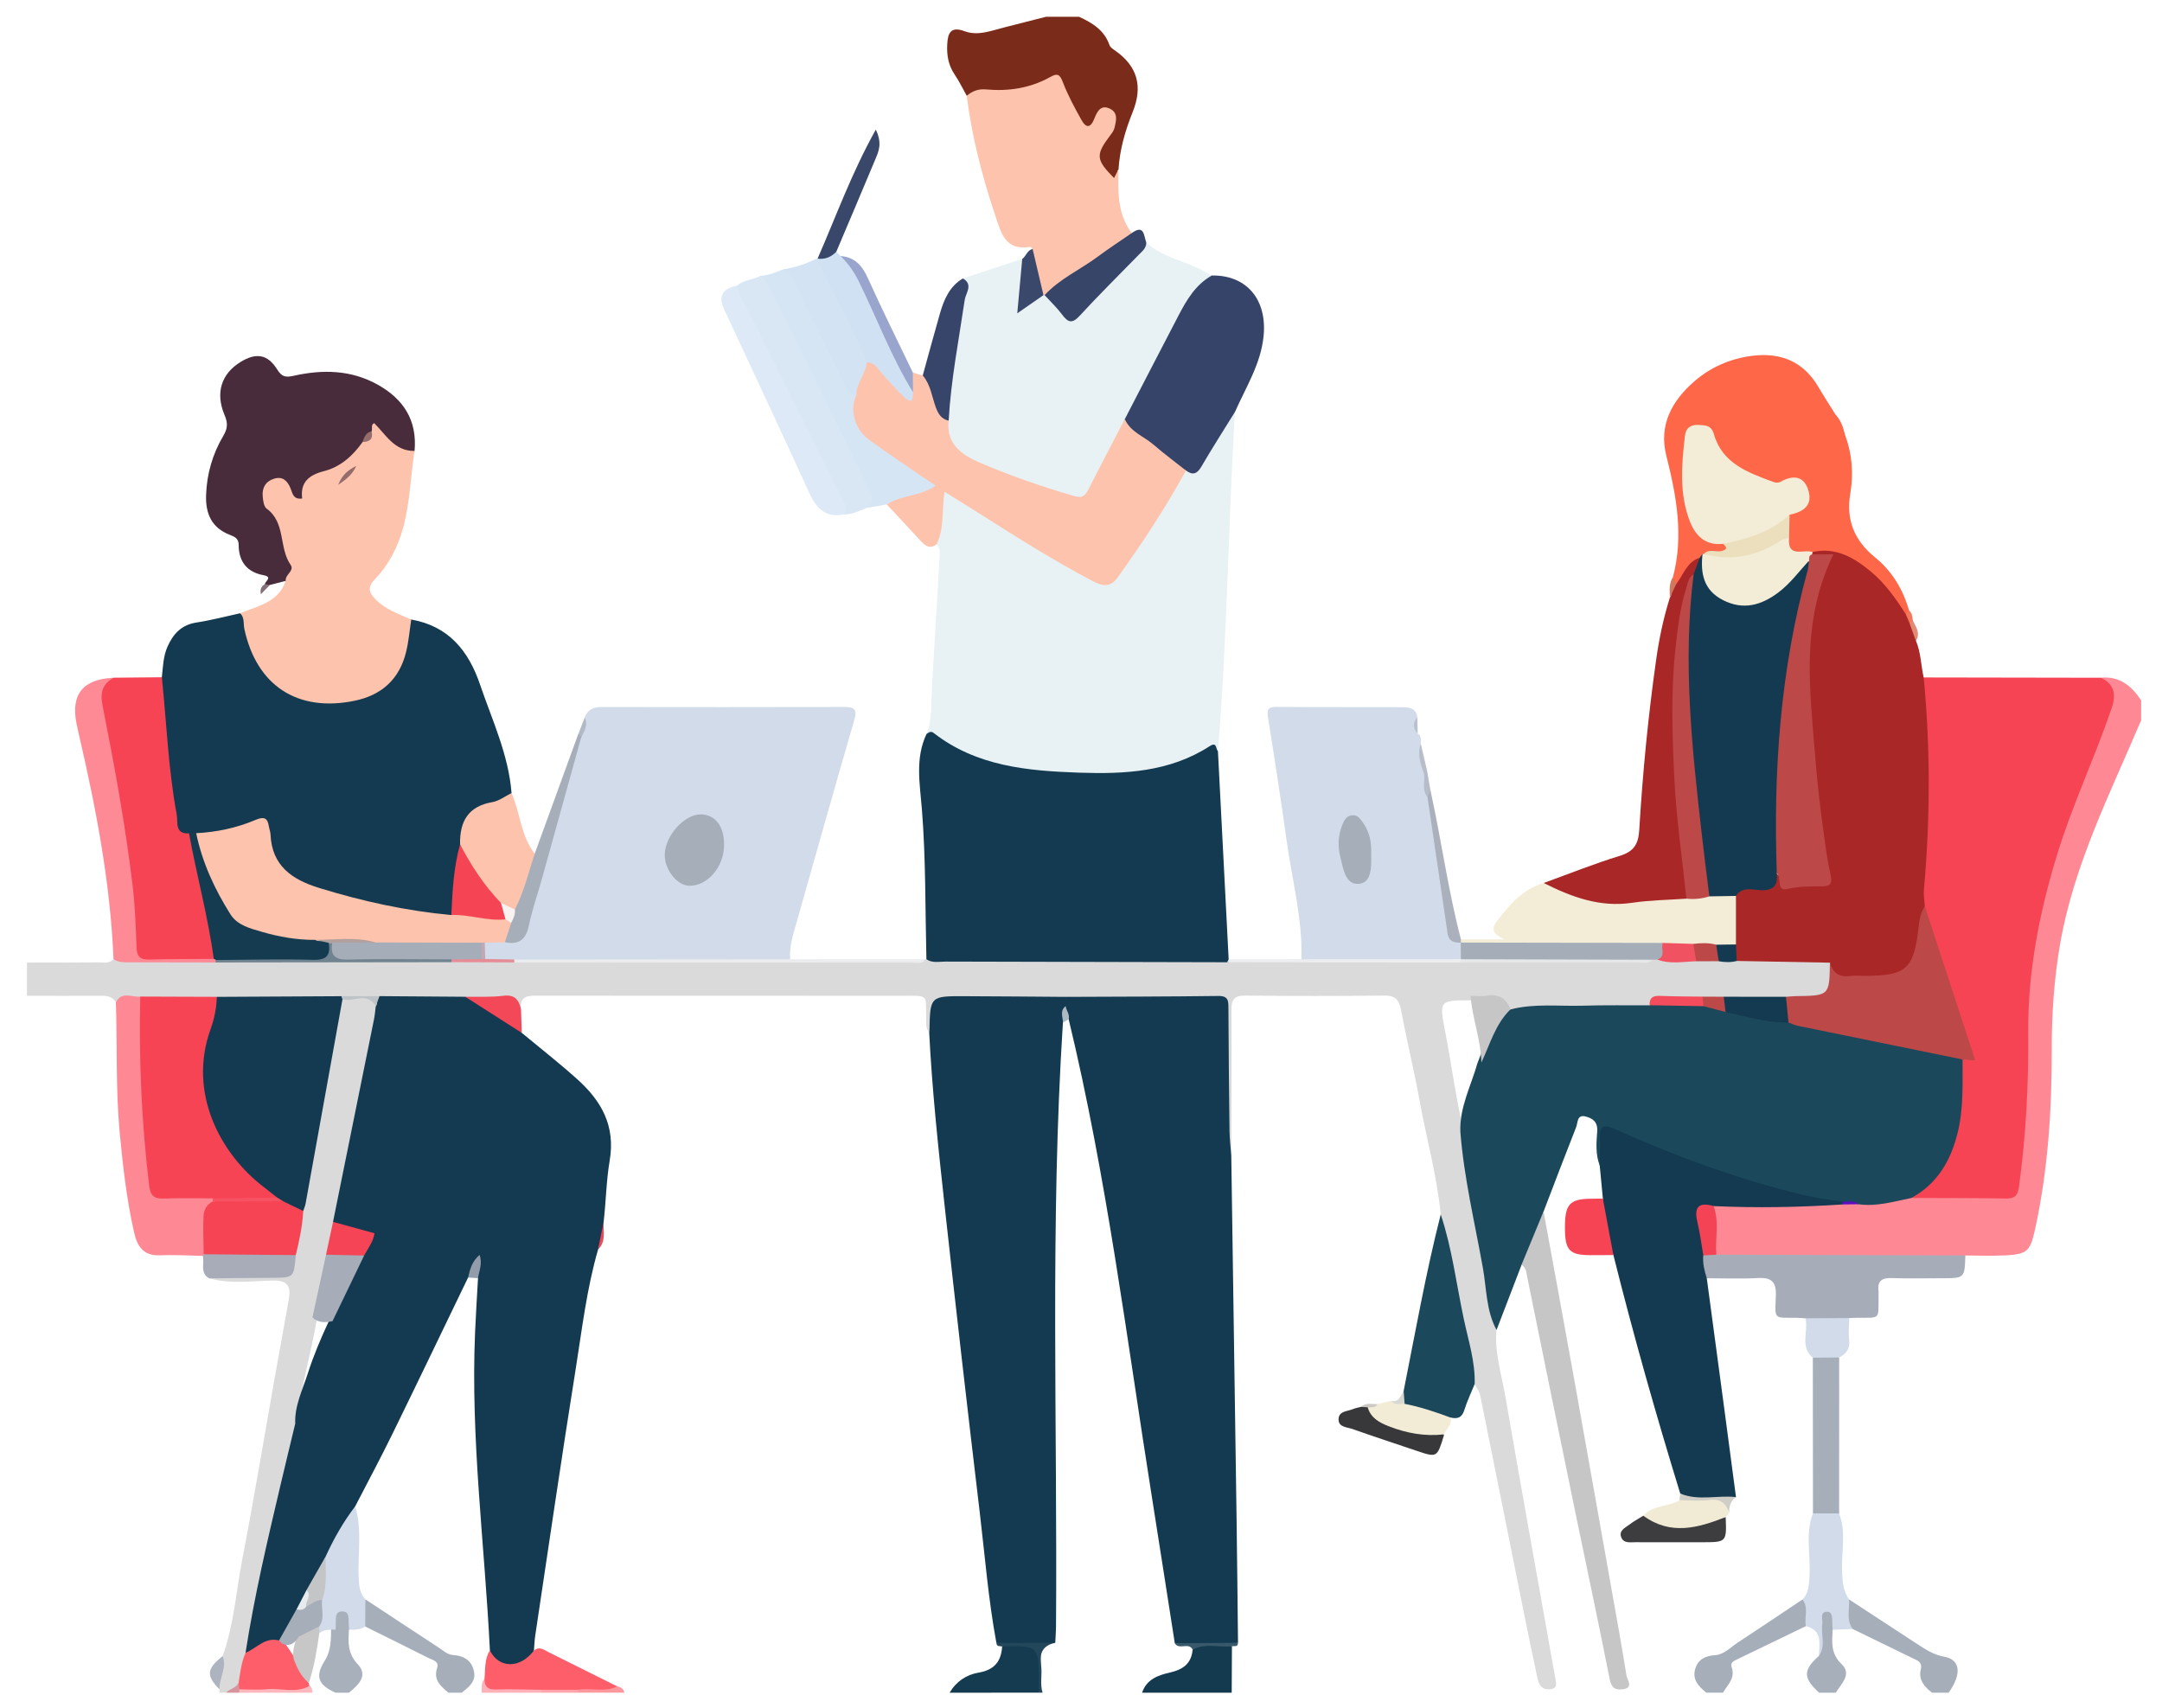 <?xml version="1.0" encoding="utf-8"?>
<!-- Generator: Adobe Illustrator 24.0.2, SVG Export Plug-In . SVG Version: 6.00 Build 0)  -->
<svg version="1.1" id="Layer_1" xmlns="http://www.w3.org/2000/svg" xmlns:xlink="http://www.w3.org/1999/xlink" x="0px" y="0px"
	 viewBox="0 0 651.21 514.48" style="enable-background:new 0 0 651.21 514.48;" xml:space="preserve">
<style type="text/css">
	.st0{fill:#DADADA;}
	.st1{fill:#FE8994;}
	.st2{fill:#7B2B1A;}
	.st3{fill:#A6AEBA;}
	.st4{fill:#143A50;}
	.st5{fill:#153B51;}
	.st6{fill:#A8B0BC;}
	.st7{fill:#A7AFBA;}
	.st8{fill:#22475B;}
	.st9{fill:#FEB7BC;}
	.st10{fill:#FEB1B7;}
	.st11{fill:#FE989F;}
	.st12{fill:#FEA4AA;}
	.st13{fill:#D7949E;}
	.st14{fill:#E8F1F3;}
	.st15{fill:#133A50;}
	.st16{fill:#F64455;}
	.st17{fill:#AA2727;}
	.st18{fill:#D1DBEA;}
	.st19{fill:#FE6748;}
	.st20{fill:#FDC3AC;}
	.st21{fill:#364469;}
	.st22{fill:#F3EDD7;}
	.st23{fill:#374569;}
	.st24{fill:#AAB1BD;}
	.st25{fill:#ECEDEF;}
	.st26{fill:#B7BEC9;}
	.st27{fill:#B6BDC8;}
	.st28{fill:#E38A74;}
	.st29{fill:#D1785E;}
	.st30{fill:#F4785E;}
	.st31{fill:#B9C1CD;}
	.st32{fill:#482C3B;}
	.st33{fill:#FE8A95;}
	.st34{fill:#D9E7F5;}
	.st35{fill:#D6E5F4;}
	.st36{fill:#DDE9F6;}
	.st37{fill:#D3E3F3;}
	.st38{fill:#CFE1F2;}
	.st39{fill:#37456A;}
	.st40{fill:#39476B;}
	.st41{fill:#EBECEE;}
	.st42{fill:#99A5CD;}
	.st43{fill:#3A486C;}
	.st44{fill:#B1B9C5;}
	.st45{fill:#83707A;}
	.st46{fill:#FE5E69;}
	.st47{fill:#F34858;}
	.st48{fill:#ED4858;}
	.st49{fill:#1B485B;}
	.st50{fill:#C6C6C6;}
	.st51{fill:#A6ADB9;}
	.st52{fill:#3D3D3F;}
	.st53{fill:#38383A;}
	.st54{fill:#F1EBD6;}
	.st55{fill:#F2ECD7;}
	.st56{fill:#CFCDC6;}
	.st57{fill:#38596B;}
	.st58{fill:#D9D7D2;}
	.st59{fill:#CAC8C1;}
	.st60{fill:#A8ACB8;}
	.st61{fill:#ADB4BF;}
	.st62{fill:#BC4848;}
	.st63{fill:#A5ADB9;}
	.st64{fill:#C6C6C7;}
	.st65{fill:#708390;}
	.st66{fill:#F15261;}
	.st67{fill:#E6E7E8;}
	.st68{fill:#F44C5C;}
	.st69{fill:#E58C96;}
	.st70{fill:#BDC3C6;}
	.st71{fill:#ADBAC2;}
	.st72{fill:#939CAA;}
	.st73{fill:#F54356;}
	.st74{fill:#5B0EC0;}
	.st75{fill:#A6ACB8;}
	.st76{fill:#F44455;}
	.st77{fill:#C8C7C7;}
	.st78{fill:#EBDFBE;}
	.st79{fill:#F54555;}
	.st80{fill:#A6AEB9;}
	.st81{fill:#C3A7B4;}
	.st82{fill:#946C6B;}
	.st83{fill:#956D6C;}
	.st84{fill:#FAF1F1;}
	.st85{fill:#C4C5C6;}
	.st86{fill:#E7EBED;}
	.st87{fill:#F75261;}
	.st88{fill:#B1A09D;}
</style>
<g>
	<g>
		<path class="st0" d="M34.91,301.94c-1.16-2.07-3.09-2.03-5.12-2.01c-7.22,0.05-14.45,0.01-21.67,0c0-3.33,0-6.66,0-10
			c7.13-0.01,14.26,0,21.39-0.06c1.6-0.01,3.36,0.5,4.68-0.98c6.57-1.19,13.18-0.01,19.77-0.33c3.8-0.19,7.61-0.04,11.42-0.06
			c23.49,0.03,46.98,0.01,70.47,0c6.46,0.03,12.92,0.02,19.38,0c13.81,0.03,27.62,0.23,41.42-0.04c25.59-0.49,51.15,1.54,76.73,0.96
			c1.79-0.04,3.66,0.52,5.36-0.51l0.31,0.02c1.55-0.83,3.23-0.65,4.88-0.64c26.08,0.08,52.16,0,78.24,0.05c2.64,0,5.34-0.29,7.82,1
			c23.25-0.07,46.48-1.36,69.74-0.83c19.07-0.13,38.15,0.37,57.21-0.28c0.6-0.11,1.21-0.14,1.82-0.12c4.04,0.73,8.14,0.2,12.21,0.41
			c2.35-0.15,4.7,0.05,7.05-0.05c1.83-0.14,3.66,0.02,5.49,0.01c7.32-0.29,14.64-0.11,21.96-0.1c1.99,0,4.02,0.01,5.72,1.32
			c1.34,1.72,1.16,3.78,1.23,5.75c0.14,3.86-1.76,5.88-5.67,5.98c-2.83,0.07-5.65,0.2-8.48-0.04c-6.28,0.11-12.57,0.18-18.85-0.04
			c-2.1,0.07-4.2,0.13-6.3-0.01c-3.45,0.06-6.91,0.16-10.35-0.02c-2.48-0.13-4.46,0.57-6.15,2.31c-3.04,1.23-6.23,0.78-9.36,0.82
			c-10.46,0.15-20.92-0.27-31.37,0.36c-3.91-2.53-8.01-4.37-12.86-3.52c-9.56,0.03-9.56,0.03-7.71,9.53
			c1.95,10.05,3.21,20.24,5.66,30.2c2.37,16.99,5.84,33.78,8.81,50.66c0.52,2.96-0.03,5.99,0.96,8.87
			c-0.62,6.86,1.51,13.36,2.66,19.98c4.94,28.47,10.04,56.9,15.13,85.34c0.27,1.48,0.49,2.64-1.46,2.9
			c-2.61,0.35-3.55-1.2-4.01-3.38c-1.34-6.47-2.73-12.93-4.03-19.41c-4.39-21.86-8.74-43.74-13.17-65.59
			c-0.25-1.24-1.11-2.35-1.69-3.52c-1.26-0.82-1.36-2.18-1.59-3.47c-2.44-13.49-5.19-26.92-8.06-40.32
			c-0.52-2.44-0.18-4.89-0.57-7.31c-1.15-11.71-4.34-23.03-6.43-34.57c-1.62-8.94-3.81-17.78-5.46-26.71
			c-0.58-3.12-1.58-4.65-5.05-4.62c-13.96,0.15-27.93,0.15-41.9,0c-3.36-0.04-4.22,1.19-4.2,4.36c0.1,14.62-0.01,29.24-0.05,43.86
			c-3.03-1.32-2.36-4.13-2.39-6.46c-0.14-11.13-0.03-22.27-0.07-33.4c-0.03-6.42-0.31-6.68-6.78-6.73
			c-13.46-0.1-26.92,0.16-40.38-0.12c-10.72,0.19-21.45,0.03-32.17,0.09c-6.44,0.04-6.44,0.04-7.7,6.46c-0.22,1.15-0.47,2.27-1.51,3
			c-1.16-1.25-0.84-2.81-0.89-4.28c-0.24-7.21,1.15-6.72-7.23-6.72c-36.46-0.01-72.92,0.01-109.38-0.03c-2.98,0-5.87-0.25-5.46,4.09
			c-5.36-4.01-11.55-2.41-17.48-2.55c-8.4-0.02-16.8,0.18-25.19-0.08c-3.79-0.08-7.58-0.07-11.37,0
			c-12.51,0.24-25.02,0.22-37.52,0.02c-7.41,0.14-14.81,0.13-22.22,0.01C40.37,301.17,37.64,301.55,34.91,301.94z"/>
		<path class="st1" d="M644.92,216.97c-9.35,22.09-20.32,43.59-24.44,67.59c-1.8,10.5-2.5,21.06-2.48,31.7
			c0.03,18.12-1.13,36.13-5,53.89c-1.46,6.7-2.31,7.65-9.09,7.98c-3.96,0.2-7.95,0.03-11.92,0.03c-2.02,1.51-4.39,1.35-6.7,1.35
			c-20.57,0.03-41.14,0.03-61.72,0c-2.15,0-4.33,0.09-6.31-1.02c-3.15-5.02-1.84-10.44-1.38-15.78c1.23-1.02,2.75-1.38,4.22-1.12
			c11.46,2.02,22.9-0.44,34.34-0.09c1.78,0,3.56,0.05,5.34-0.04c5.5,0.45,10.74-1.31,16.11-1.94c8.32-0.09,16.64-0.21,24.96,0
			c4.25,0.11,6.02-1.7,6.43-5.71c1.1-10.75,2.44-21.56,2.06-32.32c-1.06-29.86,5.29-58.15,16.45-85.59
			c2.38-5.86,4.67-11.75,7.02-17.62c1.9-4.76,3.1-9.41,0.07-14.15c5.61-0.53,9.19,2.51,12.05,6.83
			C644.92,212.97,644.92,214.97,644.92,216.97z"/>
		<path class="st0" d="M66.1,509.85c0-0.35,0-0.69,0-1.04c-1.84-3.55,0.28-6.71,0.97-10.01c3.4-9.41,4.03-19.4,5.91-29.13
			c3.46-17.87,6.42-35.83,9.6-53.76c1.45-8.15,2.96-16.28,4.39-24.43c0.64-3.64,0.1-5.84-4.68-5.77c-6.41,0.1-12.92,1.12-19.28-0.69
			c1.48-1.79,3.57-1.53,5.52-1.58c4.31-0.11,8.63-0.15,12.93-0.01c3.85,0.12,5.97-1.44,6.26-5.33c0.81-4.43,1.83-8.82,2.39-13.29
			c3.57-19.2,6.83-38.46,10.32-57.67c0.43-2.4,0.38-5.05,2.85-6.58c3.56,0.67,7.68-2.09,10.74,1.72c0.6,2,0.13,3.96-0.25,5.91
			c-3.89,19.92-8.08,39.78-12.18,59.65c-0.68,3.46-1.4,6.91-2.12,10.37c-1.08,6.39-2.77,12.65-3.99,19.01
			c-1.58,8.89-3.9,17.62-5.5,26.5c-0.33,1.83-0.43,3.56-0.05,5.34c-1.32,10.44-4.77,20.41-6.96,30.66
			c-2.68,12.54-5.39,25.08-7.84,37.67c-0.82,3.04-1.16,6.21-2.19,9.21c-0.63,2.56-2.99,2.52-4.85,3.24
			C67.43,509.85,66.77,509.85,66.1,509.85z"/>
		<path class="st2" d="M291.2,28.87c-1.21-2.16-2.29-4.41-3.67-6.45c-1.87-2.76-2.38-5.75-2.22-8.99c0.17-3.45,1.02-5.6,5.23-4.03
			c3.97,1.48,7.85-0.1,11.7-1.08c4.26-1.09,8.53-2.18,12.79-3.26c3.33,0,6.66,0,10,0c3.98,1.83,7.6,4.02,9.15,8.51
			c0.23,0.67,1.04,1.2,1.68,1.65c6.66,4.65,8.48,10.65,5.31,18.53c-2.25,5.58-3.89,11.27-4.27,17.29c-0.79,0.87,0.21,2.63-1.2,3.01
			c-1.46,0.4-2.38-0.83-3.22-1.87c-3.1-3.83-3.13-7.18-0.04-11.13c0.83-1.06,1.65-2.1,1.9-3.44c0.18-0.98,0.36-2.09-0.62-2.72
			c-1.11-0.72-1.76,0.27-2.49,0.93c-4.01,3.62-5.02,3.46-7.49-1.19c-1.71-3.21-2.94-7.29-5.57-9.2c-2.76-2.01-6.33,1.56-9.71,2.19
			C302.72,28.65,296.91,28.07,291.2,28.87z"/>
		<path class="st3" d="M543.93,489.8c-6.86,3.32-13.73,6.63-20.58,9.95c-1.03,0.5-2.29,0.93-1.74,2.5c1.13,3.25-1.27,5.24-2.65,7.59
			c-1.67,0-3.33,0-5,0c-2.24-1.83-4.27-3.83-3.37-7.08c0.83-2.96,3-4.01,6-4.22c2.75-0.19,4.67-2.38,6.87-3.82
			c6.52-4.27,12.98-8.63,19.46-12.95C546.8,484.01,545.55,486.88,543.93,489.8z"/>
		<path class="st3" d="M581.94,509.85c-2.3-1.79-4.17-3.88-3.38-7.06c0.53-2.11-0.9-2.58-2.22-3.22
			c-6.09-2.97-12.18-5.93-18.27-8.89c-3.64-2.56-2.95-5.68-1.13-8.93c6.76,4.42,13.52,8.85,20.29,13.27
			c2.59,1.69,5.02,3.38,8.34,3.97c4.97,0.88,5.38,5.23,1.37,10.87C585.27,509.85,583.61,509.85,581.94,509.85z"/>
		<path class="st4" d="M344.01,509.85c1.3-4.05,4.9-5.29,8.35-6.07c4-0.91,6.5-2.7,6.87-6.92c3.06-2.94,6.99-3.27,11.84-0.99
			c-0.02,4.66-0.05,9.32-0.07,13.98C362.01,509.85,353.01,509.85,344.01,509.85z"/>
		<path class="st3" d="M135.08,509.85c-2.3-1.94-4.61-3.8-3.42-7.44c0.67-2.06-1.34-2.38-2.56-3c-6.34-3.2-12.72-6.33-19.08-9.48
			c-1.92-2.74-1.89-5.47,0.05-8.19c7.3,4.81,14.59,9.64,21.91,14.42c1.37,0.9,2.81,2.22,4.29,2.31c3.45,0.22,5.76,1.59,6.5,4.94
			c0.68,3.1-1.63,4.76-3.68,6.44C137.74,509.85,136.41,509.85,135.08,509.85z"/>
		<path class="st5" d="M286.03,509.85c1.97-3.37,5.07-5.44,8.73-6.05c4.71-0.79,6.83-3.37,7.09-7.89c2.91-2.35,6.23-1.45,9.44-1.08
			c1.46,0.17,2.28,1.24,2.19,2.79c-0.22,4.07,0.6,8.18-0.46,12.22C304.03,509.85,295.03,509.85,286.03,509.85z"/>
		<path class="st6" d="M105.11,490.88c-0.26,3.76-0.42,7.14,2.68,10.44c3.21,3.41,0.1,6.25-2.7,8.54c-1.33,0-2.67,0-4,0
			c-5.22-2.34-6.29-4.86-3.3-9.6c2.05-3.25,1.89-6.61,1.93-10.09c-0.01-0.33-0.04-0.67,0.01-0.98c0.4-2.48,0.92-5.54,4.23-4.42
			C106.8,485.71,106.72,488.44,105.11,490.88z"/>
		<path class="st7" d="M552.01,490.9c-0.21,3.72-0.62,7.18,2.69,10.34c3.21,3.06-0.12,5.91-1.75,8.61c-1.67,0-3.33,0-5,0
			c-4.89-4.42-4.9-6.83-0.07-11.09c1.07-2.72,0.75-5.5,0.22-8.23c-0.43-2.18-0.87-4.29,1.26-5.82c0.75-0.53,1.64-0.18,2.25,0.41
			C553.45,486.9,553.42,488.86,552.01,490.9z"/>
		<path class="st8" d="M313.02,509.85c-0.02-0.99-0.06-1.97-0.07-2.96c-0.05-11.21-0.05-11.21-11.1-10.98
			c-0.72-0.13-1.68,0.13-1.73-1.07c5.91-2.42,11.82-2.45,17.73-0.01c-3.74,0.76-4.85,3.08-4.28,6.71c0.43,2.73-0.4,5.57,0.46,8.3
			C313.69,509.85,313.36,509.85,313.02,509.85z"/>
		<path class="st9" d="M93.24,507.77c0.79,0.48,0.82,1.28,0.85,2.08c-7.33,0-14.66,0-21.99,0c-0.34-0.63-0.21-1.15,0.39-1.55
			C79.36,506.56,86.31,507.32,93.24,507.77z"/>
		<path class="st10" d="M145.08,509.85c0.13-1.4-0.32-2.92,0.84-4.11c2.96,1.9,6.29,1.66,9.59,1.7c2.45,0.03,4.98-0.37,7.27,0.94
			c0.51,0.41,0.61,0.9,0.29,1.47C157.07,509.85,151.07,509.85,145.08,509.85z"/>
		<path class="st11" d="M185.96,507.97c1.1,0.18,1.86,0.73,2.1,1.87c-4.67,0-9.33,0-14,0c-0.32-0.57-0.22-1.06,0.29-1.47
			C178.16,506.54,182.08,507.9,185.96,507.97z"/>
		<path class="st12" d="M174.04,508.96c0.01,0.3,0.02,0.59,0.02,0.89c-3.67,0-7.33,0-11,0c-0.01-0.29-0.01-0.58-0.03-0.87
			C166.71,506.56,170.37,506.58,174.04,508.96z"/>
		<path class="st13" d="M72.08,508.83c0.01,0.34,0.01,0.68,0.02,1.02c-1.33,0-2.67,0-4,0c1.11-1.23,3.12-1.35,3.79-3.12
			C72.61,507.37,72.7,508.07,72.08,508.83z"/>
		<path class="st14" d="M279.08,221.06c1.75-4.42,1.4-9.23,1.63-13.72c0.7-13.23,1.61-26.44,2.3-39.66c0.07-1.29,0.28-2.7-0.94-3.7
			c-0.64-4.64,0.89-9.13,1.02-13.74c0.1-3.5,2.7-2.57,4.72-1.47c5.84,3.17,11.24,7.07,16.87,10.58c7.19,4.48,14.49,8.76,21.85,12.94
			c6.4,3.63,7.05,3.44,11.42-2.32c5.03-6.62,9.04-13.91,13.6-20.84c1.64-2.49,3-5.17,5.1-7.34c2.57-0.49,4.27-1.97,5.63-4.24
			c2.11-3.52,4.27-7.02,6.42-10.52c0.79-1.28,1.02-3.31,3.29-3.01c-2.09,34.06-2.3,68.21-5.16,102.23
			c-0.99,0.09-2.01-0.02-2.93,0.47c-14.72,7.8-30.42,8.3-46.59,6.89c-10.92-0.95-21.39-2.73-31.11-8.01
			C283.72,224.24,281.39,222.68,279.08,221.06z"/>
		<path class="st15" d="M279.08,221.06c0.68-0.39,1.23-1,2.16-0.28c12.93,10.07,28.34,11.41,43.8,11.95
			c13.64,0.47,27.26-0.18,39.29-7.96c2.3-1.49,1.78,0.83,2.52,1.47c1.08,20.9,2.15,41.79,3.23,62.69c0.39,0.57,0.24,0.87-0.45,0.9
			c-28.25-0.06-56.5-0.11-84.76-0.2c-1.95-0.01-4.01,0.53-5.83-0.7c-0.37-15.07-0.16-30.19-1.36-45.2
			C277.06,235.95,275.6,228.45,279.08,221.06z"/>
		<path class="st16" d="M632.87,204.14c3.95,2.02,4.62,4.93,3.2,9.1c-5.09,14.92-11.87,29.2-16.49,44.3
			c-5.37,17.53-8.83,35.32-8.67,53.74c0.14,15.43-0.69,30.8-2.77,46.12c-0.37,2.75-1.3,3.65-4.02,3.6
			c-9.48-0.17-18.96-0.13-28.43-0.17c-0.03-1.12,0.62-1.91,1.44-2.48c9.77-6.88,11.78-17.17,12.46-28.08
			c0.24-3.78-0.79-7.66,0.94-11.32c1.15-0.93,2.25-1.08,2.78-0.48c-5.32-14.74-9.79-30.62-15.03-46.24
			c-0.82-4.8-0.08-9.61,0.3-14.35c1.16-14.55,1.25-29.06-0.03-43.61c-0.3-3.37-0.98-6.95,0.87-10.22
			C597.24,204.09,615.06,204.11,632.87,204.14z"/>
		<path class="st17" d="M579.43,204.06c2.05,21.33,1.97,42.66,0.06,64c-0.14,1.61,0.18,3.26,0.28,4.89
			c-0.28,4.47-0.52,8.95-1.81,13.29c-1.79,6-4.89,8.57-11.1,9.01c-3.32,0.24-6.66,0.07-9.99,0.07c-3.63,0-5.64-1.6-5.67-5.36
			c-9.36-0.17-18.71-0.35-28.07-0.52c-1.61-1.32-1.45-3.18-1.54-4.97c-0.05-4.72-0.44-9.44,0.29-14.14c0.96-3.06,3.45-3.8,6.18-3.69
			c3.13,0.13,5.31-1.06,6.76-3.76c3.07,2.88,6.68,3.07,10.7,2.77c3.63-0.27,4.61-1.64,3.99-5.02c-2.05-11.11-3.49-22.31-4.45-33.56
			c-1.27-14.88-2.68-29.77,0.27-44.63c0.71-3.59,1.33-7.22,3.14-10.45c1.41-2.51,0.37-3.64-1.97-4.31c-0.5-0.28-0.77-0.71-0.81-1.27
			c4.01-3.09,8.06-1.93,11.88,0.2c7.38,4.11,13.21,9.8,16.84,17.56c0.68,1.06,0.91,2.3,1.35,3.45c0.19,1.86,2.28,3.24,1.33,5.38
			C578.6,196.53,578.59,200.38,579.43,204.06z"/>
		<path class="st14" d="M290.02,83.87c5.96-1.96,11.92-3.91,17.89-5.87c2.26,2.22,0.34,4.7,0.41,7.06c0.06,1.81-0.22,3.63,0,5.79
			c2.04-0.33,3.34-2.13,5.24-2.47c0.47-0.06,0.94-0.02,1.4,0.09c2.01,0.92,3.49,2.54,4.78,4.2c2.2,2.84,4.16,2.71,6.35,0.1
			c5.3-6.31,11.08-12.16,16.89-17.99c0.69-0.69,1.25-1.55,2.29-1.79c4.98,4.75,11.95,5.55,17.66,8.86c0.68,0.4,1.39,0.74,2.09,1.11
			c-10.98,13.1-17.09,29-25.15,43.78c-3.18,6.98-7.33,13.46-10.51,20.43c-1.51,3.32-3.8,4.07-7.31,3.07
			c-9.16-2.59-18.09-5.81-26.83-9.5c-6.21-2.62-11.48-6.46-10.58-14.52c0.05-11.84,2.66-23.35,4.41-34.97
			C289.41,88.8,289.88,86.36,290.02,83.87z"/>
		<path class="st18" d="M392.01,288.94c0.36-12.17-2.83-23.9-4.48-35.81c-1.72-12.41-3.63-24.79-5.62-37.16
			c-0.42-2.6,0.42-3.06,2.78-3.04c12.45,0.09,24.91,0.02,37.36,0.07c2.15,0.01,4.46,0.1,4.86,3.05c-0.68,1.66-0.78,3.3,0.11,4.92
			c1.23,0.74,0.91,1.94,0.92,3.05c-0.13,3.23,0.91,6.27,1.5,9.39c0.11,2.34,0.49,4.65,1.03,6.93c2.43,12.75,4.38,25.59,6.74,38.36
			c0.34,1.84,0.65,3.58,2.38,4.66c0.53,0.3,0.9,0.73,1.14,1.29c0.43,1.89,0.65,3.7-1.55,4.73c-14.6,0.12-29.2,0.02-43.8,0.04
			C394.25,289.41,393.05,289.67,392.01,288.94z"/>
		<path class="st19" d="M574.03,184.98c-3.03-4.71-6.21-9.28-10.59-12.89c-5.09-4.2-10.5-7.36-17.49-5.83
			c-5.47,1.92-6.92,1.26-8.34-3.72c-0.12-2.31-0.27-4.64,0.5-6.88c0.71-1.63,2.38-2.23,3.61-3.3c1.56-1.35,2.1-2.97,1.15-4.88
			c-0.88-1.75-2.44-2-4.23-1.81c-10.45,1.14-17.67-3.78-22.89-12.34c-1.11-1.83-1.8-4.29-4.62-3.54c-2.58,0.68-2.83,3.09-2.8,5.26
			c0.07,5.78-0.66,11.6,0.57,17.35c1.2,5.65,4.01,9.78,10.15,10.79c1.99,1.38,1.8,2.63-0.31,3.59c-1.22,0.56-2.6,0.42-3.89,0.62
			c-0.43,0.12-0.86,0.27-1.27,0.46c-0.58,0.32-1.15,0.65-1.7,1.03c-3.1,1.82-3.79,6.05-7.38,7.37c-1.1-0.52-1.16-1.32-0.64-2.28
			c3.36-12.45,1.12-24.54-1.95-36.71c-2.31-9.17,1.6-16.5,8.49-22.45c4.91-4.24,10.68-6.73,17.04-7.6
			c8.66-1.19,15.7,1.51,20.29,9.37c1.67,2.85,3.48,5.62,5.23,8.42c0.57,0.83-0.04,1.63-0.05,2.44c-0.22,2.22,0.59,4.28,0.97,6.41
			c0.19,3.75,1.2,7.42,1.08,10.53c0.44-3.63-1.31-7.79-0.82-12.09c0.3-0.73,0.71-1.33,1.64-1.2c2.11,5.72,2.55,11.63,1.54,17.57
			c-1.36,7.98,1.28,14.2,7.47,19.22c5.15,4.18,8.41,9.65,10.23,16C575.47,184.96,574.91,185.11,574.03,184.98z"/>
		<path class="st20" d="M314.64,88.89l-0.34,0.01c-2.88-4.21-4.33-8.77-3.27-13.91c-0.23-0.23-0.5-0.69-0.69-0.65
			c-7.55,1.32-8.78-4.15-10.56-9.44c-3.95-11.76-7.05-23.71-8.59-36.03c1.68-1.46,3.47-2.14,5.85-1.93
			c6.74,0.61,13.27-0.38,19.25-3.72c2.07-1.16,2.88-1.01,3.82,1.46c1.51,3.98,3.58,7.77,5.66,11.5c1.46,2.61,2.81,2.26,3.89-0.53
			c0.78-2.02,1.92-4.29,4.72-2.88c2.48,1.25,1.81,3.64,1.32,5.74c-0.18,0.77-0.71,1.5-1.21,2.15c-4.55,6.02-4.45,7.37,1.07,12.97
			c0.45-0.89,0.89-1.75,1.32-2.61c-0.12,6.7-0.36,13.41,4,19.18c0.32,1.21-0.51,1.9-1.31,2.43
			C331.32,78.13,323.37,84.1,314.64,88.89z"/>
		<path class="st21" d="M338.8,126.24c5.4-10.42,10.77-20.85,16.2-31.25c2.46-4.72,5.16-9.28,10.02-12.01
			c10.51-0.16,16.72,7.28,15.57,18.36c-0.86,8.35-5.31,15.28-8.58,22.68c-3.4,5.5-6.9,10.94-10.15,16.53
			c-1.31,2.25-2.62,2.66-4.65,1.16c-6.96-2.84-12.21-8.11-17.91-12.73C338.59,128.4,338.33,127.27,338.8,126.24z"/>
		<path class="st17" d="M504.87,175.94c2.2-2.79,3.16-6.68,7.08-7.94c1.47,2.51-0.18,4.39-1.26,6.39
			c-4.21,8.94-4.72,18.63-5.11,28.19c-0.85,20.77,0.52,41.48,3.22,62.09c0.28,2.13,0.82,4.28-0.46,6.3
			c-3.69,2.52-8.03,1.42-12.04,1.99c-9.62,1.36-19.15,0.88-27.99-3.88c-1.38-0.74-3.3-0.94-3.34-3.12
			c7.64-2.77,15.2-5.81,22.96-8.19c4.21-1.29,5.57-3.56,5.82-7.73c1.03-17.26,2.7-34.46,5.13-51.58c0.89-6.26,2.2-12.42,4.09-18.45
			C503.94,178.81,503.01,176.73,504.87,175.94z"/>
		<path class="st22" d="M464.96,265.96c8.36,4.18,16.87,7.41,26.58,5.97c5.41-0.81,10.94-0.86,16.42-1.25
			c2.23-1.44,4.81-1.58,7.32-2.02c2.6-0.03,5.31-0.7,7.6,1.21c0,4.87,0,9.73,0,14.6c-1.75,2.56-4.16,0.37-6.2,0.88
			c-2.34,0.11-4.67,0.04-7.01,0.02c-3.08,0.18-6.15,0.09-9.22,0.04c-18.29,0.33-36.57,0.1-54.85,0.12c-2.01,0-4.01-0.15-5.61-1.62
			l0.05,0.05c-0.27-0.23-0.36-0.46-0.27-0.69c0.09-0.23,0.19-0.34,0.28-0.34c3.93,0,7.87,0,13.08,0c-4.21-1.92-3.85-3.54-1.84-6.04
			C455.05,272.15,458.87,267.7,464.96,265.96z"/>
		<path class="st23" d="M314.64,88.89c4.57-4.94,10.75-7.67,16.05-11.61c3.32-2.47,6.8-4.73,10.2-7.08
			c3.81-2.74,3.61,0.79,4.37,2.81c0.06,1.7-1.17,2.62-2.2,3.67c-5.98,6.13-12.09,12.16-17.88,18.46c-2.29,2.49-3.51,1.95-5.26-0.38
			C318.35,92.66,316.42,90.84,314.64,88.89z"/>
		<path class="st24" d="M440.04,282.92c0,0.34-0.01,0.69-0.01,1.03c-1.94-0.02-3.64-0.27-4-2.74c-2-13.74-4.05-27.48-6.08-41.21
			c-0.5-1.03-0.91-2.01,0.91-1.97C434.15,252.94,436.16,268.12,440.04,282.92z"/>
		<path class="st25" d="M392.01,288.94c16.01-0.01,32.02-0.03,48.02-0.04c0.11,0.18,0.23,0.36,0.34,0.53
			c-0.13,0.16-0.26,0.33-0.39,0.49c-23.45-0.03-46.9-0.06-70.35-0.09c0.15-0.3,0.3-0.6,0.45-0.9
			C377.39,288.93,384.7,288.93,392.01,288.94z"/>
		<path class="st26" d="M428.93,233.05c-1.04-2.93-2.13-5.86-0.98-9.03c0.62,2.66,1.25,5.33,1.87,7.99
			C429.66,232.47,429.35,232.81,428.93,233.05z"/>
		<path class="st19" d="M551.91,126.86c0.35-0.62,0.69-1.24,1.04-1.86c1.65,1.7,2.26,3.88,2.82,6.09c-0.33,0.38-0.66,0.76-0.99,1.14
			c-1.12,0.02-1.49-0.77-1.75-1.66C552.87,129.27,552.26,128.1,551.91,126.86z"/>
		<path class="st27" d="M428.93,233.05c0.3-0.35,0.6-0.7,0.89-1.04c0.35,2.01,0.69,4.01,1.04,6.02c-0.3,0.66-0.6,1.31-0.91,1.97
			C428.17,237.89,429.3,235.36,428.93,233.05z"/>
		<path class="st28" d="M577.06,193c-0.6-1.69-1.21-3.38-1.81-5.06c0.16-0.5,0.19-1.08,0.88-1.19
			C576.94,188.76,578.64,190.64,577.06,193z"/>
		<path class="st29" d="M504.87,175.94c-0.63,1.36-1.26,2.72-1.9,4.07c-0.01-2.06-0.36-4.17,0.88-6.04
			C504.19,174.63,504.53,175.28,504.87,175.94z"/>
		<path class="st30" d="M576.14,186.75c-0.29,0.39-0.59,0.79-0.88,1.18c-0.41-0.98-0.82-1.97-1.23-2.95
			c0.33-0.36,0.65-0.73,0.98-1.1C575.95,184.62,576.01,185.7,576.14,186.75z"/>
		<path class="st31" d="M427.02,220.97c-1.49-1.61-1.54-3.25-0.1-4.92C426.95,217.69,426.99,219.33,427.02,220.97z"/>
		<path class="st15" d="M48.75,203.99c0.35-3.12,0.4-6.3,1.72-9.25c1.72-3.85,4.22-6.56,8.73-7.24c4.42-0.67,8.77-1.84,13.15-2.79
			c2.83,1.24,2.46,4.11,3.09,6.37c4.25,15.26,16.54,22.49,31.68,18.5c8.54-2.25,13.78-8.52,14.65-17.38c0.2-2.01-0.56-4.48,2.1-5.6
			c11.2,1.99,17.22,9.31,20.72,19.59c3.66,10.75,8.59,21.12,9.49,32.67c-0.86,2.26-2.88,3.27-4.91,3.77
			c-6.36,1.55-9.39,5.5-9.33,11.97c-2.01,6.92-1.45,14.24-3.26,21.18c-1.15,1.29-2.65,1.29-4.16,1.05
			c-13.64-2.23-27.25-4.44-40.28-9.48c-6.4-2.47-10.09-6.38-11.47-13.1c-1.29-6.25-1.57-6.11-7.47-4.49
			c-4.65,1.28-9.34,2.49-14.23,2.55c-0.87,0.01-1.73-0.02-2.6-0.13c-3.5-0.67-4.13-3.49-4.64-6.32c-1.63-9-2.63-18.07-3.09-27.19
			c-0.16-3.16-0.85-6.25-0.96-9.41C47.62,207.43,47.62,205.59,48.75,203.99z"/>
		<path class="st18" d="M176.14,216.07c0.87-2.38,2.65-3.13,5.08-3.12c24.32,0.04,48.65,0.05,72.97-0.01c3.09-0.01,4.1,0.6,3.1,4.02
			c-5.9,20.22-11.56,40.52-17.33,60.77c-1.05,3.68-2.26,7.31-1.96,11.21c-1.72,0.93-3.58,0.46-5.36,0.46
			c-25.67,0.03-51.34,0.02-77.01,0.02c-3.16-0.12-6.33,0.25-9.48-0.21c-1.57-1.59-1.46-3.35-0.53-5.19
			c1.65-1.64,3.77-1.45,5.83-1.48c4.56,0.77,5.98-2.02,7.06-5.78c5.17-18.02,9.65-36.24,15.95-53.92
			C175.08,220.6,176.08,218.45,176.14,216.07z"/>
		<path class="st20" d="M123.87,186.61c-0.5,3.24-0.76,6.54-1.54,9.72c-2.01,8.24-7.36,13.09-15.66,14.77
			c-17.12,3.47-29.42-4.64-33.08-21.7c-0.33-1.56,0.12-3.39-1.26-4.68c5.3-2.23,11.5-3.2,13.73-9.75
			c-0.93-7.66-2.24-15.06-6.9-21.68c-3.05-4.33-0.2-10.02,4.42-10.19c3.99-0.15,4.88,3.16,6.35,6.08c0.08-4.39,2.21-7.03,6.2-8.02
			c5.11-1.27,8.4-5.11,12.12-8.35c1.32-0.75,2.74-1.43,2.69-3.32c0.55-2.64,1.99-3.72,3.84-1.29c2.69,3.55,6.54,5.33,10.09,7.63
			c-1.24,7.66-1.34,15.44-3.42,23.04c-1.64,5.97-4.3,11.17-8.47,15.52c-2.39,2.48-1.94,4.06,0.19,6.2
			C116.19,183.63,120.12,184.93,123.87,186.61z"/>
		<path class="st20" d="M338.8,126.24c1.72,3.91,5.78,5.2,8.72,7.75c3.12,2.7,6.45,5.16,9.69,7.73
			c-6.12,11.22-13.13,21.86-20.58,32.23c-2.41,3.36-4.98,2.4-7.77,0.93c-11.46-6.05-22.42-12.93-33.34-19.88
			c-3.48-2.21-6.98-4.37-11.01-6.88c-0.93,5.65,0.02,11.07-2.44,15.86c-2.2,1.64-3.59,0.19-4.97-1.3
			c-3.32-3.58-6.65-7.16-9.97-10.74c0.05-2.61,2.36-2.38,3.88-2.92c2.63-0.93,5.42-1.42,8.33-2.82
			c-5.97-4.49-12.33-7.97-17.98-12.44c-4.95-3.92-6.59-9.34-4.76-15.45c0.73-3.31,2.23-6.3,3.87-9.23c2.84-1.71,4.27,0.55,5.69,2.23
			c1.8,2.14,3.54,4.34,5.63,6.21c0.86,0.77,1.71,1.11,1.92-0.56c0.16-1.66-0.16-3.43,1.23-4.75c1,0.3,1.99,0.59,2.99,0.89
			c2.2,0.33,2.86,2.06,3.27,3.83c0.85,3.58,2.56,6.73,4.53,9.77c-0.82,7.05,4.04,10.34,9.25,12.59c9.29,4,18.88,7.31,28.62,10.14
			c2.42,0.71,3.28-0.15,4.22-1.99C331.44,140.35,335.14,133.3,338.8,126.24z"/>
		<path class="st32" d="M124.87,135.82c-6.02,0.1-8.58-4.82-12.16-8.38c-1.11,0.53-0.46,1.66-0.77,2.46
			c-0.65,1.29-1.67,2.28-2.72,3.23c-2.95,4.17-6.66,7.51-11.67,8.79c-4.46,1.14-7.16,3.33-6.53,8.23c-2.75,0.39-2.93-1.67-3.49-3.03
			c-0.95-2.31-2.37-3.7-4.92-2.95c-2.55,0.75-3.73,2.73-3.48,5.34c0.12,1.28,0.32,3.06,1.17,3.68c5.84,4.23,3.63,11.79,7.23,16.93
			c1.28,1.83-1.77,2.96-1.45,4.84c-1.58,0.41-3.16,0.81-4.75,1.22c-0.57,0.31-1.09,0.24-1.55-0.23c0.12-0.94,2.48-2.15-0.46-2.71
			c-4.96-0.94-7.43-4.13-7.43-9.12c0-1.97-1.26-2.48-2.69-3.03c-5.43-2.11-7.3-6.34-7.13-11.87c0.2-6.45,1.96-12.5,5.21-17.98
			c1.36-2.3,1.35-3.88,0.35-6.25c-2.83-6.7-0.93-12.43,4.83-15.97c4.66-2.86,8.14-2.36,11.04,2.27c1.45,2.32,2.6,2.42,5.07,1.87
			c8.62-1.91,17.15-1.78,25.17,2.68C121.57,120.21,125.7,126.63,124.87,135.82z"/>
		<path class="st16" d="M48.75,203.99c1.43,13.82,1.94,27.74,4.49,41.43c0.4,2.14-0.7,5.86,3.7,5.59c1.32,1.13,2.03,2.59,2.37,4.27
			c1.76,8.97,3.7,17.9,5.56,26.84c0.5,2.4,1.23,4.93-0.83,7.08c-6.31,0.48-12.64-0.13-18.93,0.29c-3.97,0.26-5.35-1.3-5.47-5.05
			c-0.49-15.15-2.82-30.1-5.3-45.03c-1.5-9.02-3.47-17.96-4.88-27c-0.8-5.15,0.02-6.47,4.71-8.28
			C39.03,204.1,43.89,204.05,48.75,203.99z"/>
		<path class="st33" d="M34.17,204.15c-3.27,1.92-4.07,4.37-3.29,8.32c3.55,17.86,6.83,35.79,9.02,53.88
			c0.76,6.25,1,12.57,1.22,18.87c0.09,2.74,0.93,3.88,3.78,3.8c6.49-0.18,12.98-0.14,19.48-0.19c0.39-0.16,0.73-0.09,1.01,0.24
			c0.1,0.43-0.07,0.71-0.5,0.83c-8.63-0.02-17.27-0.05-25.9-0.05c-1.67,0-3.33,0.04-4.8-0.94c-0.95-22.92-5.23-45.32-10.41-67.59
			c-0.26-1.13-0.51-2.26-0.74-3.39C21.29,209.13,24.99,204.56,34.17,204.15z"/>
		<path class="st34" d="M222.03,85.98c2.03-1.74,4.81-1.66,7.05-2.91c2.26,0.59,3.49,2.19,4.53,4.2
			c10.13,19.62,19.33,39.69,29.15,59.46c1.26,2.54,2.13,5.06-1.71,6.25c-2.25,0.96-4.47,2.02-7,2
			c-7.21-16.97-16.24-33.06-24.23-49.65c-2.3-4.79-4.8-9.48-7.1-14.27C221.97,89.48,220.66,87.88,222.03,85.98z"/>
		<path class="st35" d="M261.05,152.98c1.91-1.39,2.1-2.89,1-5.1c-10.14-20.41-20.15-40.89-30.26-61.32
			c-0.64-1.29-1.79-2.33-2.71-3.49c2.5-0.1,4.72-1.15,7-2c2.42,0.61,3.67,2.23,4.77,4.48c5.51,11.25,10.65,22.69,17.1,33.46
			c-2.05,4.11-0.58,10.12,3.39,13.11c3.31,2.5,6.76,4.82,10.17,7.18c3.27,2.25,6.57,4.45,10.31,6.98
			c-4.63,3.29-10.36,2.78-14.69,5.67C265.11,152.28,263.08,152.63,261.05,152.98z"/>
		<path class="st36" d="M222.03,85.98c0.64,3.34,2.59,6.1,4.06,9.05c9.02,18.17,18.11,36.3,27.18,54.45
			c0.87,1.74,2.3,3.41,0.78,5.49c-5.43,1.03-8.18-1.88-10.27-6.45c-8.48-18.53-17.11-36.99-25.72-55.47
			C216.07,88.78,218.1,86.87,222.03,85.98z"/>
		<path class="st20" d="M138.58,254.31c-0.15-6.83,2.4-11.46,9.73-12.71c2.02-0.35,3.85-1.79,5.77-2.73
			c2.64,5.97,2.75,12.91,6.98,18.27c0.48,6.46-2.05,11.97-5.43,17.21c-1.95,0.47-3.47-0.56-5.03-1.46
			C145.18,267.61,140.16,262.07,138.58,254.31z"/>
		<path class="st37" d="M257.95,119c-2.06-0.02-2.72-1.6-3.46-3.09c-5.13-10.38-10.35-20.72-15.28-31.19
			c-0.78-1.66-2.16-2.38-3.13-3.65c3.48-0.48,6.75-1.64,9.89-3.17c7.18,9.11,11.58,19.65,15.56,30.39c0.09,0.24-0.23,0.59-0.44,0.85
			C260.75,112.65,257.92,115.37,257.95,119z"/>
		<path class="st38" d="M261.09,109.13c-4.23-10.8-10.19-20.77-15.12-31.24c0,0,0.3,0,0.3,0c1.79-0.92,3.33-2.55,5.64-2.07
			c0.43,0.43,0.86,0.86,1.29,1.3c3.68,1.44,5.35,4.4,6.94,7.89c3.44,7.55,6.92,15.09,10.6,22.53c1.69,3.42,3.34,6.84,4.26,10.56
			c0.02,1.92-0.12,3.88-2.55,1.64c-2.3-2.13-4.35-4.54-6.47-6.86C264.56,111.35,263.68,109.15,261.09,109.13z"/>
		<path class="st39" d="M285.74,126.7c-2.19-0.49-3.13-1.98-3.88-4.03c-1.18-3.24-1.56-6.83-3.92-9.58
			c1.72-6.22,3.39-12.46,5.18-18.67c1.21-4.2,2.88-8.16,6.9-10.55c3.23,1.81,0.86,4.45,0.57,6.4
			C288.8,102.4,286.43,114.43,285.74,126.7z"/>
		<path class="st3" d="M155.09,273.95c2.71-5.35,4.14-11.16,5.97-16.82c4.38-12.03,8.76-24.07,13.14-36.1
			c0.85-0.18,1.37-0.07,0.89,0.97c-3.97,14.33-7.94,28.65-11.93,42.97c-1.29,4.62-2.9,9.16-3.87,13.84
			c-0.89,4.26-3.07,5.86-7.23,4.98c-1.43-2.3,0.29-4.16,0.83-6.19C153.5,276.3,153.91,274.9,155.09,273.95z"/>
		<path class="st40" d="M251.9,75.83c-1.55,1.58-3.39,2.37-5.64,2.07c5.53-12.62,10.18-25.67,17.54-38.86
			c1.97,4.11,0.88,6.5-0.09,8.82C259.81,57.2,255.84,66.51,251.9,75.83z"/>
		<path class="st41" d="M154.88,289.01c27.71-0.02,55.42-0.05,83.13-0.07c13.58,0,27.15-0.01,40.73-0.01
			c-1.03,1.67-2.69,0.99-4.08,0.99c-39.92,0.02-79.84-0.01-119.77-0.02c-0.21-0.19-0.27-0.39-0.21-0.58
			C154.75,289.11,154.81,289.01,154.88,289.01z"/>
		<path class="st42" d="M274.99,118.11c-6.56-10.64-10.89-22.37-16.4-33.52c-1.44-2.91-3.17-5.28-5.4-7.47
			c4.33,0.33,6.54,2.93,8.26,6.75c4.3,9.53,8.97,18.9,13.5,28.33C274.96,114.18,274.98,116.15,274.99,118.11z"/>
		<path class="st43" d="M311.03,74.99c1.09,4.64,2.18,9.27,3.27,13.91c-2.37,1.65-4.75,3.29-7.89,5.47
			c0.54-5.9,1.02-11.13,1.49-16.36C309.08,77.14,309.38,75.37,311.03,74.99z"/>
		<path class="st44" d="M175.1,222c-0.3-0.32-0.6-0.65-0.89-0.97c0.65-1.65,1.29-3.31,1.94-4.96
			C177.1,218.27,176.13,220.14,175.1,222z"/>
		<path class="st45" d="M79.77,175.95c0.52,0.08,1.03,0.15,1.55,0.23c-0.84,0.86-1.68,1.72-2.74,2.8
			C78.24,177.37,78.81,176.58,79.77,175.95z"/>
		<path class="st15" d="M73.96,497.83c2.64-17.07,6.6-33.86,10.56-50.65c1.44-6.12,2.93-12.23,4.4-18.35
			c-0.21-5.44,2.23-10.25,3.82-15.22c1.72-5.36,3.93-10.58,6.32-15.7c2.94-6.96,6.52-13.63,9.84-20.41c2.54-5.19,2.53-5.14-3.14-6.7
			c-1.97-0.54-4.38-0.39-5.45-2.78c4.12-20.33,8.24-40.66,12.34-60.99c0.26-1.3,0.36-2.63,0.53-3.94c0.87-0.84-0.26-2.41,1.12-3.05
			c8.62,0.06,17.23,0.13,25.85,0.19c6.36,2.54,12.87,4.85,17.01,10.87c5.59,4.64,11.33,9.12,16.73,13.98
			c7.22,6.49,11.54,13.97,9.75,24.5c-1.04,6.11-1.11,12.49-1.85,18.73c-0.11,2.77-0.78,5.43-1.64,8.04
			c-3.44,11.82-4.84,24.05-6.77,36.14c-4.27,26.7-8.15,53.46-12.17,80.2c-0.22,1.48-0.26,2.98-0.39,4.47
			c-0.65,4.99-4.38,5.05-8.06,4.86c-2.99-0.15-5.53-1.11-5.2-4.92c-1.57-31.9-5.84-63.67-4.47-95.7c0.23-5.48,0.59-10.96,0.89-16.43
			c-0.81-0.98-0.87-2.07-0.42-3.59c-0.89,1.4-1.35,2.71-2.57,3.42c-7.63,15.78-15.19,31.59-22.9,47.33
			c-3.56,7.26-7.39,14.39-11.1,21.58c-1.57,5.72-5.56,10.17-8.1,15.38c-1.98,3.39-3.44,7.08-5.67,10.33c-1.18,2-2.19,4.1-3.17,6.21
			c-1.91,3.04-2.46,6.96-5.85,9.04C80.46,494.66,77.95,498.64,73.96,497.83z"/>
		<path class="st15" d="M317.85,494.84c-5.91,0-11.82,0-17.73,0.01c-2.43-13.09-3.47-26.35-5.04-39.54
			c-3.67-30.87-7.23-61.76-10.61-92.67c-1.88-17.19-3.72-34.39-4.59-51.68c0.03-0.16,0.08-0.33,0.08-0.49
			c0.21-10.42,0.21-10.45,10.6-10.41c10.15,0.03,20.3,0.13,30.45,0.2c0.84,0.77,0.88,1.76,0.75,2.79c-0.31,1.71-0.82,3.37-1.6,4.93
			c-3.9,60.6-1.63,121.27-2.08,181.91C318.07,491.54,317.93,493.19,317.85,494.84z"/>
		<path class="st46" d="M147.55,497.1c2.71,5.52,9.11,5.54,13.27,0.06c1.67-1.42,3.05-0.2,4.48,0.51
			c6.89,3.43,13.78,6.87,20.67,10.3c-3.85,1.84-7.97,0.34-11.92,0.99c-3.67,0.01-7.33,0.01-11,0.01c-4.61-0.05-9.23-0.23-13.84-0.09
			c-2.42,0.07-3.23-1-3.29-3.14C146.23,502.82,145.87,499.77,147.55,497.1z"/>
		<path class="st47" d="M157.16,311.11c-5.67-3.62-11.34-7.25-17.01-10.87c3.82-0.07,7.69,0.16,11.46-0.31
			c3.49-0.44,4.69,1.25,5.32,4.1C157,306.38,157.08,308.74,157.16,311.11z"/>
		<path class="st48" d="M180.14,376.35c0.55-2.68,1.1-5.37,1.64-8.05C181.74,371.09,182.54,374.05,180.14,376.35z"/>
		<path class="st49" d="M591.13,319.12c-0.01,7.43,0.32,14.88-1.5,22.19c-2.08,8.34-6.11,15.28-13.93,19.53
			c-5.22,1.06-10.38,2.63-15.82,1.9c-1.73-0.66-3.53-0.19-5.29-0.33c-11.63-0.05-22.49-3.69-33.31-7.35
			c-11.14-3.77-22.2-7.8-32.98-12.56c-4.38-1.93-4.7-1.62-4.99,3.04c-0.12,1.93,0.34,4.04-1.45,5.55
			c-1.32-3.35-1.02-6.89-0.77-10.31c0.21-2.9-1.4-3.96-3.55-4.5c-2.56-0.64-2.27,1.88-2.78,3.19c-3.34,8.45-6.56,16.95-9.82,25.44
			c-1.21,5.77-2.53,11.5-6.64,16.08c-2.51,6.54-5.02,13.08-7.53,19.61c-3.15-5.82-2.99-12.41-4.11-18.67
			c-2.44-13.65-5.71-27.17-6.79-41.04c-0.27-7.4,3.23-13.85,5.16-20.7c1.56-3.76,2.64-7.73,4.83-11.2c1.3-2.05,2.49-4.27,5.14-4.95
			c7.14-1.85,14.43-0.91,21.65-1.12c6.75-0.2,13.5-0.09,20.26-0.11c4.92-2.46,10.13-1.03,15.23-1.15c2.81,0.44,5.5,1.4,8.28,1.99
			c6.17,1.32,12.34,2.72,18.64,3.32c15.17,3.11,30.37,6.1,45.54,9.18C586.94,316.61,589.65,316.57,591.13,319.12z"/>
		<path class="st15" d="M320.99,303.04c0.01-0.93,0.02-1.86,0.03-2.78c15.32-0.07,30.64-0.07,45.96-0.27
			c3.07-0.04,3.02,1.55,3.03,3.73c0.06,12.33,0.17,24.65,0.33,36.98c0.03,2.47,0.35,4.95,0.53,7.42
			c0.54,36.77,1.09,73.53,1.61,110.3c0.17,12.14,0.28,24.28,0.42,36.42c-6.34,0.84-12.69,0.83-19.04,0.11
			c-2.28-14.57-4.54-29.15-6.85-43.72c-7.66-48.19-13.65-96.68-25.11-144.21C321.09,305.8,320.06,304.64,320.99,303.04z"/>
		<path class="st15" d="M481.85,351.07c0.03-2.66,0.21-5.32,0.06-7.97c-0.21-3.82,0.87-4.66,4.57-3
			c18.8,8.4,38.07,15.54,58.19,20.16c3.37,0.77,6.84,1.13,10.26,1.68c0.34,0.18,0.45,0.37,0.34,0.56c-0.11,0.19-0.22,0.29-0.33,0.29
			c-12.93,0.85-25.86,1.09-38.8,0.49c-3.11,1.15-4.04,3.18-3.22,6.47c0.66,2.67,0.78,5.47,1.3,8.2c-0.03,2.36,1.12,4.75-0.12,7.08
			c1.78,13.28,3.56,26.55,5.34,39.83c1.16,8.69,2.3,17.38,3.45,26.06c-4.27,1.96-8.78,1.32-13.23,1.2
			c-1.59-0.04-2.88-0.72-3.56-2.27c-7.32-23.77-14.09-47.69-20.13-71.82c-2.62-5.38-4.25-10.94-3.17-17.01
			C482.48,357.7,482.16,354.38,481.85,351.07z"/>
		<path class="st50" d="M458.29,380.97c2.21-5.36,4.43-10.72,6.64-16.08c3.01,16.45,6.05,32.89,9.01,49.35
			c3.87,21.51,7.67,43.04,11.49,64.56c1.53,8.64,3.12,17.27,4.49,25.94c0.21,1.3,2.31,3.73-1.3,4.09c-2.47,0.25-3.31-0.71-3.81-3.24
			c-3.13-15.93-6.54-31.8-9.82-47.7c-5.01-24.34-10-48.68-14.94-73.03C459.75,383.37,459.79,381.86,458.29,380.97z"/>
		<path class="st51" d="M514.1,385.02c-0.71-2.24-1.29-4.5-1.06-6.89c1.24-1.4,2.56-1.23,3.93-0.22c25,0.08,50.01,0.16,75.01,0.24
			c-0.21,6.86-0.21,6.86-7.18,6.86c-4.99,0-9.98,0.14-14.96-0.05c-2.98-0.11-4.42,0.84-4.01,3.95c0.04,0.33,0.01,0.66,0,1
			c-0.07,7.9,0.86,6.92-6.83,7.02c-0.66,0.01-1.33,0.05-1.99,0.07c-4.38,2.18-8.77,2.1-13.18,0.08c-0.82-0.05-1.65-0.14-2.47-0.15
			c-7.28-0.07-6.73,0.73-6.46-6.72c0.15-4.24-1.43-5.48-5.45-5.26C524.35,385.23,519.22,385.02,514.1,385.02z"/>
		<path class="st49" d="M433.96,365.78c3.41,10.25,4.71,20.98,6.94,31.49c1.37,6.48,3.48,12.86,3.28,19.61
			c-1.06,2.62-2.3,5.18-3.13,7.87c-0.7,2.26-2.03,2.69-4.04,2.24c-5.29,0.49-9.87-1.57-14.33-4.05c-0.42-1.35-0.25-2.68,0.11-4
			C426.33,401.2,429.48,383.35,433.96,365.78z"/>
		<path class="st3" d="M553.97,408.87c0,15.67-0.01,31.33-0.01,47c-2.64,1.93-5.27,1.95-7.88-0.03
			c-0.01-15.63-0.03-31.26-0.04-46.89C548.66,406.93,551.31,406.94,553.97,408.87z"/>
		<path class="st18" d="M546.07,455.83c2.63,0.01,5.26,0.02,7.88,0.03c2.23,5.74,0.62,11.7,0.89,17.55
			c0.14,3.01,0.33,5.81,2.09,8.32c0.27,2.99-0.95,6.17,1.13,8.93c-2.02,0.08-4.04,0.15-6.06,0.23c-0.03-0.66-0.05-1.32-0.09-1.99
			c-0.09-1.44,0.19-3.59-1.79-3.43c-2.05,0.17-1.03,2.39-1.23,3.72c-0.47,3.17,1.13,6.56-1.02,9.56c0.09-3.61,1.23-7.67-3.95-8.96
			c-0.48-2.66,0.93-5.55-1-8.02c1.87-1.94,1.95-4.33,2.11-6.88C545.46,468.54,543.67,462.07,546.07,455.83z"/>
		<path class="st16" d="M482.79,361.02c1.06,5.67,2.12,11.34,3.17,17.01c-2.32,0.01-4.63,0.04-6.95,0.03
			c-6.27-0.04-7.6-1.45-7.64-8.06c-0.04-7.15,1.33-8.8,7.44-8.93C480.14,361.03,481.47,361.03,482.79,361.02z"/>
		<path class="st52" d="M519.79,456.94c0.3,7.58,0.3,7.58-7.22,7.59c-6.64,0-13.27,0.02-19.91-0.01c-1.61-0.01-3.62,0.43-4.34-1.51
			c-0.76-2.04,1.23-2.85,2.48-3.81c1.31-1,2.78-1.79,4.19-2.67C503.2,460.11,511.51,457.95,519.79,456.94z"/>
		<path class="st53" d="M434.9,432.04c-0.01,0.16,0.01,0.34-0.04,0.49c-2.01,6.54-2.01,6.54-8.34,4.4
			c-6.4-2.16-12.82-4.27-19.19-6.52c-1.6-0.56-4.12-0.5-4.15-2.83c-0.03-2.62,2.68-2.44,4.39-3.17c0.75-0.32,1.58-0.44,2.38-0.66
			c0.75-0.42,1.51-0.39,2.28-0.05c5.27,4.8,11.5,7,18.61,6.9C432.33,430.58,433.88,430.64,434.9,432.04z"/>
		<path class="st54" d="M519.79,456.94c-8.33,3.3-16.64,5.62-24.81-0.41c2.89-3.3,7.49-2.59,10.9-4.66c4.07-1.09,8.2-0.26,12.3-0.45
			c3.38-0.16,1.6,3.01,2.68,4.35C520.51,456.16,520.15,456.55,519.79,456.94z"/>
		<path class="st55" d="M434.9,432.04c-5.73,0.66-11.22-0.36-16.54-2.42c-2.81-1.09-5.46-2.48-6.4-5.72
			c0.78-0.95,2.18-0.04,2.97-0.97c1.37-0.33,2.74-0.66,4.1-0.99c1.18,1.08,2.88-0.19,4.05,0.9c4.78,0.92,9.37,2.48,13.92,4.17
			C437.38,429.14,435.73,430.41,434.9,432.04z"/>
		<path class="st18" d="M553.97,408.87c-2.65,0.03-5.29,0.05-7.94,0.08c-4-3.35-1.26-7.95-2.2-11.87c4.39-0.03,8.79-0.05,13.18-0.08
			c-0.03,2.15-0.31,4.32-0.04,6.43C557.31,406.11,556.23,407.75,553.97,408.87z"/>
		<path class="st56" d="M520.87,455.77c-0.94-2.96-2.62-4.44-6.05-3.97c-2.93,0.4-5.95,0.08-8.94,0.07
			c0.07-0.67,0.14-1.35,0.21-2.02c5.47,2.3,11.21,0.46,16.79,1.07C521.26,452.14,520.73,453.81,520.87,455.77z"/>
		<path class="st57" d="M353.85,494.94c6.35-0.04,12.7-0.07,19.04-0.11c-0.02,1.37-1.11,0.87-1.82,1.04
			c-3.94,0.38-8.03-1.02-11.84,0.99C358.05,494.53,355.1,497.12,353.85,494.94z"/>
		<path class="st58" d="M423.08,422.84c-1.41-0.03-2.95,0.51-4.05-0.9c2.46,0.53,2.78-1.63,3.76-2.97
			C422.89,420.25,422.99,421.55,423.08,422.84z"/>
		<path class="st59" d="M414.93,422.92c-0.71,1.19-1.88,0.93-2.97,0.97c-0.66-0.04-1.33-0.09-1.99-0.13
			C411.42,422.31,413.25,423.04,414.93,422.92z"/>
		<path class="st1" d="M34.91,301.94c1.75-3.52,4.82-1.49,7.34-1.76c1.72,1.97,1.38,4.39,1.35,6.67
			c-0.22,14.83,0.94,29.58,2.13,44.33c0.64,7.89,1,8.15,9.08,8.21c2.81,0.02,5.67-0.34,8.41,0.63c0.54,0.24,0.94,0.63,1.2,1.16
			c-2.3,5.03-1.76,10.5-2.39,15.79c-0.19,0.53-0.51,0.96-0.96,1.3c-4.3-0.08-8.62-0.36-12.91-0.17c-4.92,0.21-6.81-2.68-7.74-6.77
			c-2.25-9.89-3.39-19.93-4.35-30.02C34.83,328.21,35.34,315.06,34.91,301.94z"/>
		<path class="st60" d="M89.08,378.05c-0.55,6.82-0.55,6.8-7.22,6.83c-6.28,0.03-12.57,0.11-18.85,0.16
			c-2.9-1.61-1.33-4.5-1.94-6.76c0.1-0.15,0.19-0.31,0.27-0.48c1.27-1.29,2.93-1.39,4.57-1.43c6.06-0.12,12.13-0.11,18.19-0.01
			C85.93,376.39,87.71,376.64,89.08,378.05z"/>
		<path class="st61" d="M67.07,498.81c1.35,3.5-1.06,6.63-0.97,10.01C62.02,504.69,62.22,502.69,67.07,498.81z"/>
		<path class="st15" d="M103.16,300.95c-3.69,20.5-7.38,41-11.1,61.5c-0.14,0.79-0.48,1.55-0.73,2.32
			c-2.54,0.33-4.41-1.37-6.59-2.17c-0.9-0.43-1.77-0.91-2.59-1.48c-9.56-7.03-17.3-15.36-20.66-27.18
			c-2.01-7.07-2.56-14.07-0.16-21.03c1.44-4.18,1.35-8.84,3.96-12.65c12.52-0.07,25.04-0.13,37.56-0.2
			c0.43,0.07,0.62,0.23,0.57,0.47C103.36,300.8,103.27,300.95,103.16,300.95z"/>
		<path class="st16" d="M65.3,300.25c-0.07,3.36-0.75,6.63-1.88,9.76c-6.88,19.1,2.86,37.56,16.18,47.65c1.32,1,2.61,2.04,3.91,3.06
			c-6.47,2.73-12.97,2.23-19.49,0.23c-4.81,0-9.62-0.12-14.42,0.05c-2.94,0.1-4.27-0.51-4.68-3.94
			c-2.28-18.91-3.11-37.86-2.67-56.89C49.93,300.2,57.62,300.23,65.3,300.25z"/>
		<path class="st62" d="M591.13,319.12c-16.57-3.38-33.13-6.76-49.69-10.16c-0.94-0.19-1.83-0.64-2.74-0.98
			c-1.55-2.45-2.86-4.93-0.75-7.74c0.97-0.07,1.95-0.19,2.92-0.2c10.16-0.14,10.16-0.13,10.31-10.08c0.9,3.23,2.98,4.49,6.29,4
			c1.3-0.19,2.65-0.03,3.98-0.03c12.83,0,15.04-1.96,16.47-14.91c0.24-2.17,0.64-4.22,1.85-6.06c5.03,15.37,10.05,30.75,15.18,46.42
			C593.34,319.27,592.23,319.19,591.13,319.12z"/>
		<path class="st63" d="M439.98,283.9c20.29,0.04,40.58,0.07,60.87,0.11c1.22,2.26,2.64,4.58-1.66,5.01
			c-0.45,0.02-0.9,0.04-1.35,0.07c-15.68,0.75-31.37,0.19-47.05,0.29c-3.59,0.02-7.24,0.59-10.8-0.46c0,0,0.04-0.03,0.04-0.03
			C440.02,287.23,440,285.56,439.98,283.9z"/>
		<path class="st15" d="M537.95,300.24c0.25,2.58,0.5,5.16,0.75,7.74c-6.51,0.13-12.67-1.81-18.93-3.16
			c-0.79-1.46-2.33-2.83-0.56-4.6C525.45,300.23,531.7,300.24,537.95,300.24z"/>
		<path class="st64" d="M446.21,320.03c-0.18-6.85-2.73-13.3-3.28-20.09c1.63,0,3.3,0.23,4.89-0.04c3.6-0.6,5.9,0.79,7.16,4.11
			C450.4,308.45,448.82,314.52,446.21,320.03z"/>
		<path class="st65" d="M64.88,289.9c0.01-0.25,0.06-0.49,0.15-0.73c1.73-2.15,4.21-1.68,6.47-1.72c6.82-0.1,13.63-0.07,20.45-0.02
			c2.85,0.02,5.27-0.59,6.71-3.32c0.5-0.43,1.05-0.5,1.65-0.22c1.7,2.93,4.33,3.64,7.56,3.58c7.12-0.14,14.25-0.07,21.37-0.03
			c2.14,0.01,4.33-0.18,6.33,0.87c0.61,0.37,0.75,0.87,0.43,1.5C112.3,289.84,88.59,289.87,64.88,289.9z"/>
		<path class="st66" d="M499.19,289.02c2.74-0.94,0.96-3.39,1.66-5.01c3.06,0.1,6.12,0.19,9.18,0.29c1.4,1.56,2.47,3.17,0.89,5.24
			C507,289.64,503.04,290.48,499.19,289.02z"/>
		<path class="st67" d="M439.99,288.92c19.28,0.05,38.57,0.11,57.85,0.16c-1.37,1.4-3.13,0.82-4.71,0.83
			c-17.72,0.04-35.43,0.02-53.15,0.01C439.98,289.59,439.99,289.26,439.99,288.92z"/>
		<path class="st68" d="M513.09,303.06c-5.4-0.09-10.81-0.19-16.21-0.28c-0.11-2.11,0.84-2.91,2.99-2.82
			c4.31,0.18,8.64,0.17,12.95,0.23C513.79,301.07,513.89,302.02,513.09,303.06z"/>
		<path class="st62" d="M510.92,289.54c-0.3-1.75-0.59-3.49-0.89-5.24c2.31-0.27,4.62-0.37,6.9,0.24c1.42,1.48,1.46,3.18,0.76,4.98
			C515.43,289.53,513.18,289.54,510.92,289.54z"/>
		<path class="st15" d="M517.69,289.53c-0.25-1.66-0.51-3.32-0.76-4.98c1.98-0.03,3.97-0.05,5.95-0.08
			c0.08,1.66,0.15,3.32,0.23,4.98C521.31,289.93,519.5,289.84,517.69,289.53z"/>
		<path class="st62" d="M513.09,303.06c-0.09-0.96-0.18-1.91-0.27-2.87c2.13,0.01,4.26,0.02,6.38,0.03c0.19,1.53,0.38,3.07,0.56,4.6
			C517.54,304.24,515.32,303.65,513.09,303.06z"/>
		<path class="st69" d="M136,289.81c0.03-0.28,0.05-0.56,0.05-0.84c2.63-2.17,5.61-1.48,8.56-1.04c0.54,0.25,1.06,0.56,1.54,0.92
			c2.91,0.05,5.82,0.1,8.73,0.15c0.06,0.29,0.06,0.59,0.01,0.88C148.6,289.86,142.3,289.84,136,289.81z"/>
		<path class="st70" d="M103.16,300.95c-0.17-0.27-0.27-0.57-0.3-0.89c3.81,0,7.63-0.01,11.44-0.01c-0.37,1.02-0.75,2.04-1.12,3.05
			C110.66,298.54,106.43,301.99,103.16,300.95z"/>
		<path class="st71" d="M320.99,303.04c0.16,1.36,1.33,2.48,0.9,3.97c-0.57,0.32-1.15,0.65-1.72,0.97
			C320.13,306.28,319.17,304.43,320.99,303.04z"/>
		<path class="st18" d="M98.08,468.84c2.44-5.35,5.33-10.45,8.91-15.13c2.13,6.96,0.76,14.11,1.03,21.16
			c0.1,2.55,0.22,4.91,2.04,6.86c-0.02,2.73-0.03,5.46-0.05,8.19c-1.51,0.96-3.2,1.02-4.91,0.95c-0.02-0.49-0.01-0.98-0.06-1.47
			c-0.18-1.66,0.52-4.2-2.18-4.02c-2.14,0.14-1.61,2.43-1.73,4c-0.03,0.49-0.03,0.98-0.05,1.47c-1.72-0.03-3.45-0.06-4.92,1.07
			c-0.7-0.6-0.84-1.4-0.83-2.27c0.38-2.74,0.32-5.5,0.51-8.26C96.74,477.24,96.4,472.86,98.08,468.84z"/>
		<path class="st72" d="M140.99,384.81c0.55-2.48,1.19-4.92,3.47-6.84c0.93,2.69-0.16,4.82-0.48,7.01
			C142.98,384.92,141.99,384.86,140.99,384.81z"/>
		<path class="st73" d="M516.98,377.92c-1.31,0.07-2.62,0.14-3.93,0.22c-0.58-3.36-0.99-6.77-1.79-10.08
			c-1.09-4.55,0.43-6.08,4.89-4.79C517.92,368.06,516.57,373.04,516.98,377.92z"/>
		<path class="st74" d="M554.94,362.78c0-0.28,0-0.56-0.01-0.84c1.66,0.16,3.47-0.6,4.94,0.79
			C558.23,362.74,556.59,362.76,554.94,362.78z"/>
		<path class="st16" d="M85.29,361.83c2.01,0.98,4.03,1.96,6.05,2.93c-0.24,4.51-1.18,8.91-2.25,13.28
			c-9.25-0.08-18.49-0.16-27.74-0.25c-0.04-3.82-0.23-7.64-0.05-11.45c0.08-1.81,0.95-3.54,2.77-4.46
			C71.13,361.09,78.21,361.18,85.29,361.83z"/>
		<path class="st46" d="M73.96,497.83c3.33-1.32,5.86-4.85,10.09-3.71c0.7,0.1,1.32,0.34,1.79,0.9c1.33,1.8,2.5,3.72,3.81,5.53
			c1.23,2.08,2.82,3.97,3.35,6.41c0.03,0.29,0.11,0.56,0.24,0.82c-4.11,2.36-8.57,0.61-12.84,1.02c-2.75,0.27-5.54,0.04-8.32,0.03
			c-0.06-0.7-0.13-1.4-0.19-2.1C72.37,503.72,72.71,500.67,73.96,497.83z"/>
		<path class="st75" d="M109.68,378.17c-3.18,6.59-6.36,13.18-9.53,19.78c-2.16,0.4-4.28,0.59-6.04-1.14
			c1.37-6.29,2.73-12.59,4.1-18.88C102.07,375.79,105.91,375.48,109.68,378.17z"/>
		<path class="st76" d="M109.68,378.17c-3.83-0.08-7.66-0.17-11.48-0.25c0.7-3.3,1.4-6.59,2.11-9.89c4.13,1.14,8.26,2.27,12.5,3.44
			C112.44,374.05,110.83,376,109.68,378.17z"/>
		<path class="st77" d="M93.01,506.95c-1.8-1.64-3.14-3.59-3.98-5.89c-1.43-2.69-0.41-5.28,0.3-7.89c1.69-2.3,3.66-4.01,6.81-3.28
			c0.01,0.67,0.03,1.35,0.04,2.02C95.45,497,94.65,502.07,93.01,506.95z"/>
		<path class="st15" d="M522.88,269.86c-2.67,0.04-5.34,0.09-8.01,0.13c-1.75-1.77-2.16-4.04-2.46-6.38
			c-3.3-25.75-5.89-51.54-4.93-77.56c0.17-4.51,1.02-8.85,2.65-13.05c0.61-1.66,1.22-3.33,1.82-4.99c0.29-0.39,0.58-0.79,0.87-1.18
			c1.29,0.85,1.21,2.24,1.38,3.53c1.21,9.03,9.91,13.35,17.94,8.89c3.81-2.12,6.62-5.38,9.55-8.51c1.01-1.07,2.25-3.49,4.03-0.58
			c0.3,3.76-1.35,7.14-2.13,10.67c-5.38,24.4-7.57,49.09-7.17,74.05c0.04,2.75,0.64,5.67-1.24,8.17c0.41,3.76-1.06,5.27-5.02,5.08
			C527.74,267.99,524.73,266.98,522.88,269.86z"/>
		<path class="st62" d="M535.18,263.03c-1.06-30.84,1.05-61.35,9.29-91.24c0.26-0.94,0.28-1.95,0.42-2.92
			c-0.51-1.02-0.61-1.84,0.9-1.9c2.1,0,4.19,0,6.45,0c-7.56,15.4-7.82,31.16-6.58,47.35c0.88,11.37,1.73,22.71,3.3,34
			c0.71,5.06,1.27,10.17,2.42,15.14c0.69,2.98-0.3,3.5-2.83,3.52c-3.3,0.02-6.56-0.07-9.88,0.74
			C534.68,268.69,536.86,264.25,535.18,263.03z"/>
		<path class="st22" d="M545.78,166.97c-1.01,0.3-0.79,1.17-0.9,1.9c-3.02,3.27-5.65,6.91-9.27,9.62
			c-5.16,3.86-10.57,5.37-16.66,2.25c-5.84-2.98-6.8-8.08-6.13-13.91c0,0,0.37,0.04,0.37,0.04c7.85-0.11,15.63-0.46,22.5-5.01
			c0.93-0.61,2.17-0.8,3.19,0.15c-0.56,6.25,4.43,3.32,7.07,4.26C545.92,166.5,545.87,166.74,545.78,166.97z"/>
		<path class="st3" d="M413,257.47c0.1,3.55,0.17,8.38-3.64,8.74c-4.06,0.39-4.74-4.36-5.63-8c-0.83-3.41-0.69-6.52,0.54-9.68
			c0.55-1.43,1.3-2.82,3.01-2.97c1.73-0.16,2.55,1.22,3.41,2.46C412.67,250.89,413.17,254.09,413,257.47z"/>
		<path class="st22" d="M518.99,163.8c-5.15,0.59-8.2-2.26-9.92-6.58c-3.35-8.45-2.56-17.25-1.55-26c0.27-2.36,1.79-3.39,4.17-3.23
			c2.02,0.13,3.78,0.09,4.54,2.76c2.52,8.85,10.21,11.55,17.73,14.35c0.77,0.29,1.53,0.45,2.37-0.01c3.64-1.99,6.97-1.91,8.35,2.56
			c1.43,4.66-1.59,6.57-5.65,7.39C534.17,162.09,527.12,164.17,518.99,163.8z"/>
		<path class="st78" d="M518.99,163.8c7.32-1.46,14.38-3.53,20.04-8.78c-0.05,2.33-0.1,4.65-0.15,6.98
			c-0.78,0.23-1.66,0.3-2.31,0.73c-7.21,4.75-14.94,6.42-23.39,4.13c1.56-1.7,3.61-0.47,5.39-0.9
			C520.36,165.53,520.19,164.78,518.99,163.8z"/>
		<path class="st19" d="M553.69,130.15c0.36,0.69,0.73,1.38,1.09,2.08c1.12,5.34,1.73,10.71,0.37,16.26
			c-1.46-4.96-2.35-10.02-2.32-15.26C552.75,132.1,551.45,130.63,553.69,130.15z"/>
		<path class="st19" d="M553.69,130.15c-1.01,0.83-0.6,2.05-0.86,3.08c-0.93-2.03-1.29-4.15-0.92-6.37
			C553.09,127.64,553.3,128.94,553.69,130.15z"/>
		<path class="st62" d="M510.13,173c-3.34,26.39-0.47,52.58,2.51,78.76c0.69,6.08,1.49,12.16,2.23,18.23
			c-2.26,0.71-4.56,0.95-6.91,0.68c-1.28-12.27-3.1-24.52-3.67-36.82c-0.6-12.86-1.03-25.78,0.39-38.68
			c0.67-6.08,1.36-12.1,3.21-17.96C508.39,175.63,508.54,173.96,510.13,173z"/>
		<path class="st20" d="M153.96,278.01c-0.63,1.93-1.26,3.86-1.89,5.79c-2.02,0.04-4.04,0.09-6.07,0.14
			c-0.47,0.43-1.01,0.77-1.59,1.02c-10.31,0.95-20.62,0.71-30.94,0.14c-5.83-0.86-11.66-1.57-17.56-0.79
			c-2.48,0.12-4.97,0.08-7.44-0.25c-18.02-2.38-28.16-12.94-30.07-31.3c-0.07-0.7,0.28-1.27,0.68-1.8
			c6.18-0.32,12.18-1.58,17.86-3.99c2.46-1.04,3.63-0.75,4.04,1.91c0.13,0.82,0.46,1.62,0.5,2.43c0.42,9.45,6.39,13.59,14.64,16.14
			c13.03,4.02,26.24,6.92,39.82,8.16c5.31-2.38,10.45,0.06,15.66,0.57C152.7,276.38,153.6,276.85,153.96,278.01z"/>
		<path class="st5" d="M59.09,250.95c1.82,8.84,5.57,16.91,10.34,24.47c2.05,3.25,5.88,4.22,9.36,5.23
			c5.25,1.53,10.64,2.49,16.15,2.44c1.24,0.84,2.92-0.24,4.09,0.91c0.55,3.67-0.56,5.23-4.72,5.11c-9.75-0.28-19.51,0-29.27,0.06
			c-0.18-0.18-0.41-0.3-0.66-0.34c-1.7-12.76-5.16-25.17-7.44-37.81C57.65,250.99,58.37,250.97,59.09,250.95z"/>
		<path class="st79" d="M152.26,276.91c-5.52,0.59-10.82-1.51-16.31-1.31c0.32-7.17,0.68-14.33,2.63-21.29
			c3.33,6.42,7.26,12.42,12.3,17.65C152.01,273.42,153.34,274.83,152.26,276.91z"/>
		<path class="st80" d="M218.1,254.54c-0.04,6.59-5.03,12.4-10.53,12.25c-3.66-0.1-7.37-4.81-7.34-9.31
			c0.04-5.77,6.02-12.38,11.02-12.18C215.56,245.47,218.13,248.93,218.1,254.54z"/>
		<path class="st81" d="M145.09,283.95c0.31-0.02,0.61-0.03,0.92-0.02c0.05,1.64,0.1,3.28,0.15,4.93c-0.37,0-0.74,0-1.11,0.01
			C143.71,287.21,143.8,285.58,145.09,283.95z"/>
		<path class="st82" d="M107.3,140.34c-0.95,2.22-2.59,3.81-5.44,5.68C103.18,142.74,105.13,141.45,107.3,140.34z"/>
		<path class="st83" d="M109.21,133.14c0.47-1.45,0.98-2.86,2.72-3.23C112.47,132.2,111.36,133.11,109.21,133.14z"/>
		<path class="st84" d="M152.26,276.91c-0.46-1.65-0.92-3.31-1.37-4.96c1.4,0.67,2.8,1.33,4.21,2c0.15,1.5-0.48,2.78-1.14,4.06
			C153.39,277.64,152.83,277.27,152.26,276.91z"/>
		<path class="st3" d="M96.14,489.9c-2.05,1.02-4.1,2.04-6.16,3.06c-1.13,1.88-2.55,3.11-4.92,2.15c-0.34-0.33-0.67-0.66-1.01-1
			c1.75-3.12,3.5-6.23,5.25-9.35c0.96-0.55,1.85-1.21,2.72-1.89c1.58-0.75,2.98-2.47,4.99-0.96
			C96.7,484.57,97.97,487.41,96.14,489.9z"/>
		<path class="st85" d="M97.01,481.91c-1.87,0.03-3.25,1.22-4.8,2.01c-1.75-1.69,0.7-3.3,0.1-4.97c1.92-3.37,3.84-6.74,5.76-10.11
			C97.99,473.22,98.64,477.66,97.01,481.91z"/>
		<path class="st86" d="M92.32,478.95c1.79,1.7-0.48,3.31-0.1,4.97c-0.73,1.1-1.79,1.06-2.91,0.84
			C90.31,482.83,91.31,480.89,92.32,478.95z"/>
		<path class="st87" d="M85.29,361.83c-7.08,0.02-14.15,0.04-21.23,0.05c0.03-0.31,0.01-0.62-0.04-0.93
			c6.5-0.08,12.99-0.15,19.49-0.23C84.1,361.09,84.7,361.46,85.29,361.83z"/>
		<path class="st63" d="M145.09,283.95c-0.01,1.64-0.03,3.27-0.04,4.91c-3,0.04-5.99,0.07-8.99,0.11
			c-10.4-0.01-20.79-0.21-31.18,0.06c-4.05,0.11-5.41-1.29-4.81-5.08c4.35-0.83,8.71-0.73,13.07-0.08
			C123.79,283.91,134.44,283.93,145.09,283.95z"/>
		<path class="st88" d="M113.14,283.88c-4.36,0.02-8.72,0.05-13.07,0.07c-0.35,0.01-0.69,0.03-1.04,0.04
			c-1.36-0.3-2.73-0.61-4.09-0.91C101.01,283.12,107.14,282.08,113.14,283.88z"/>
	</g>
</g>
</svg>
